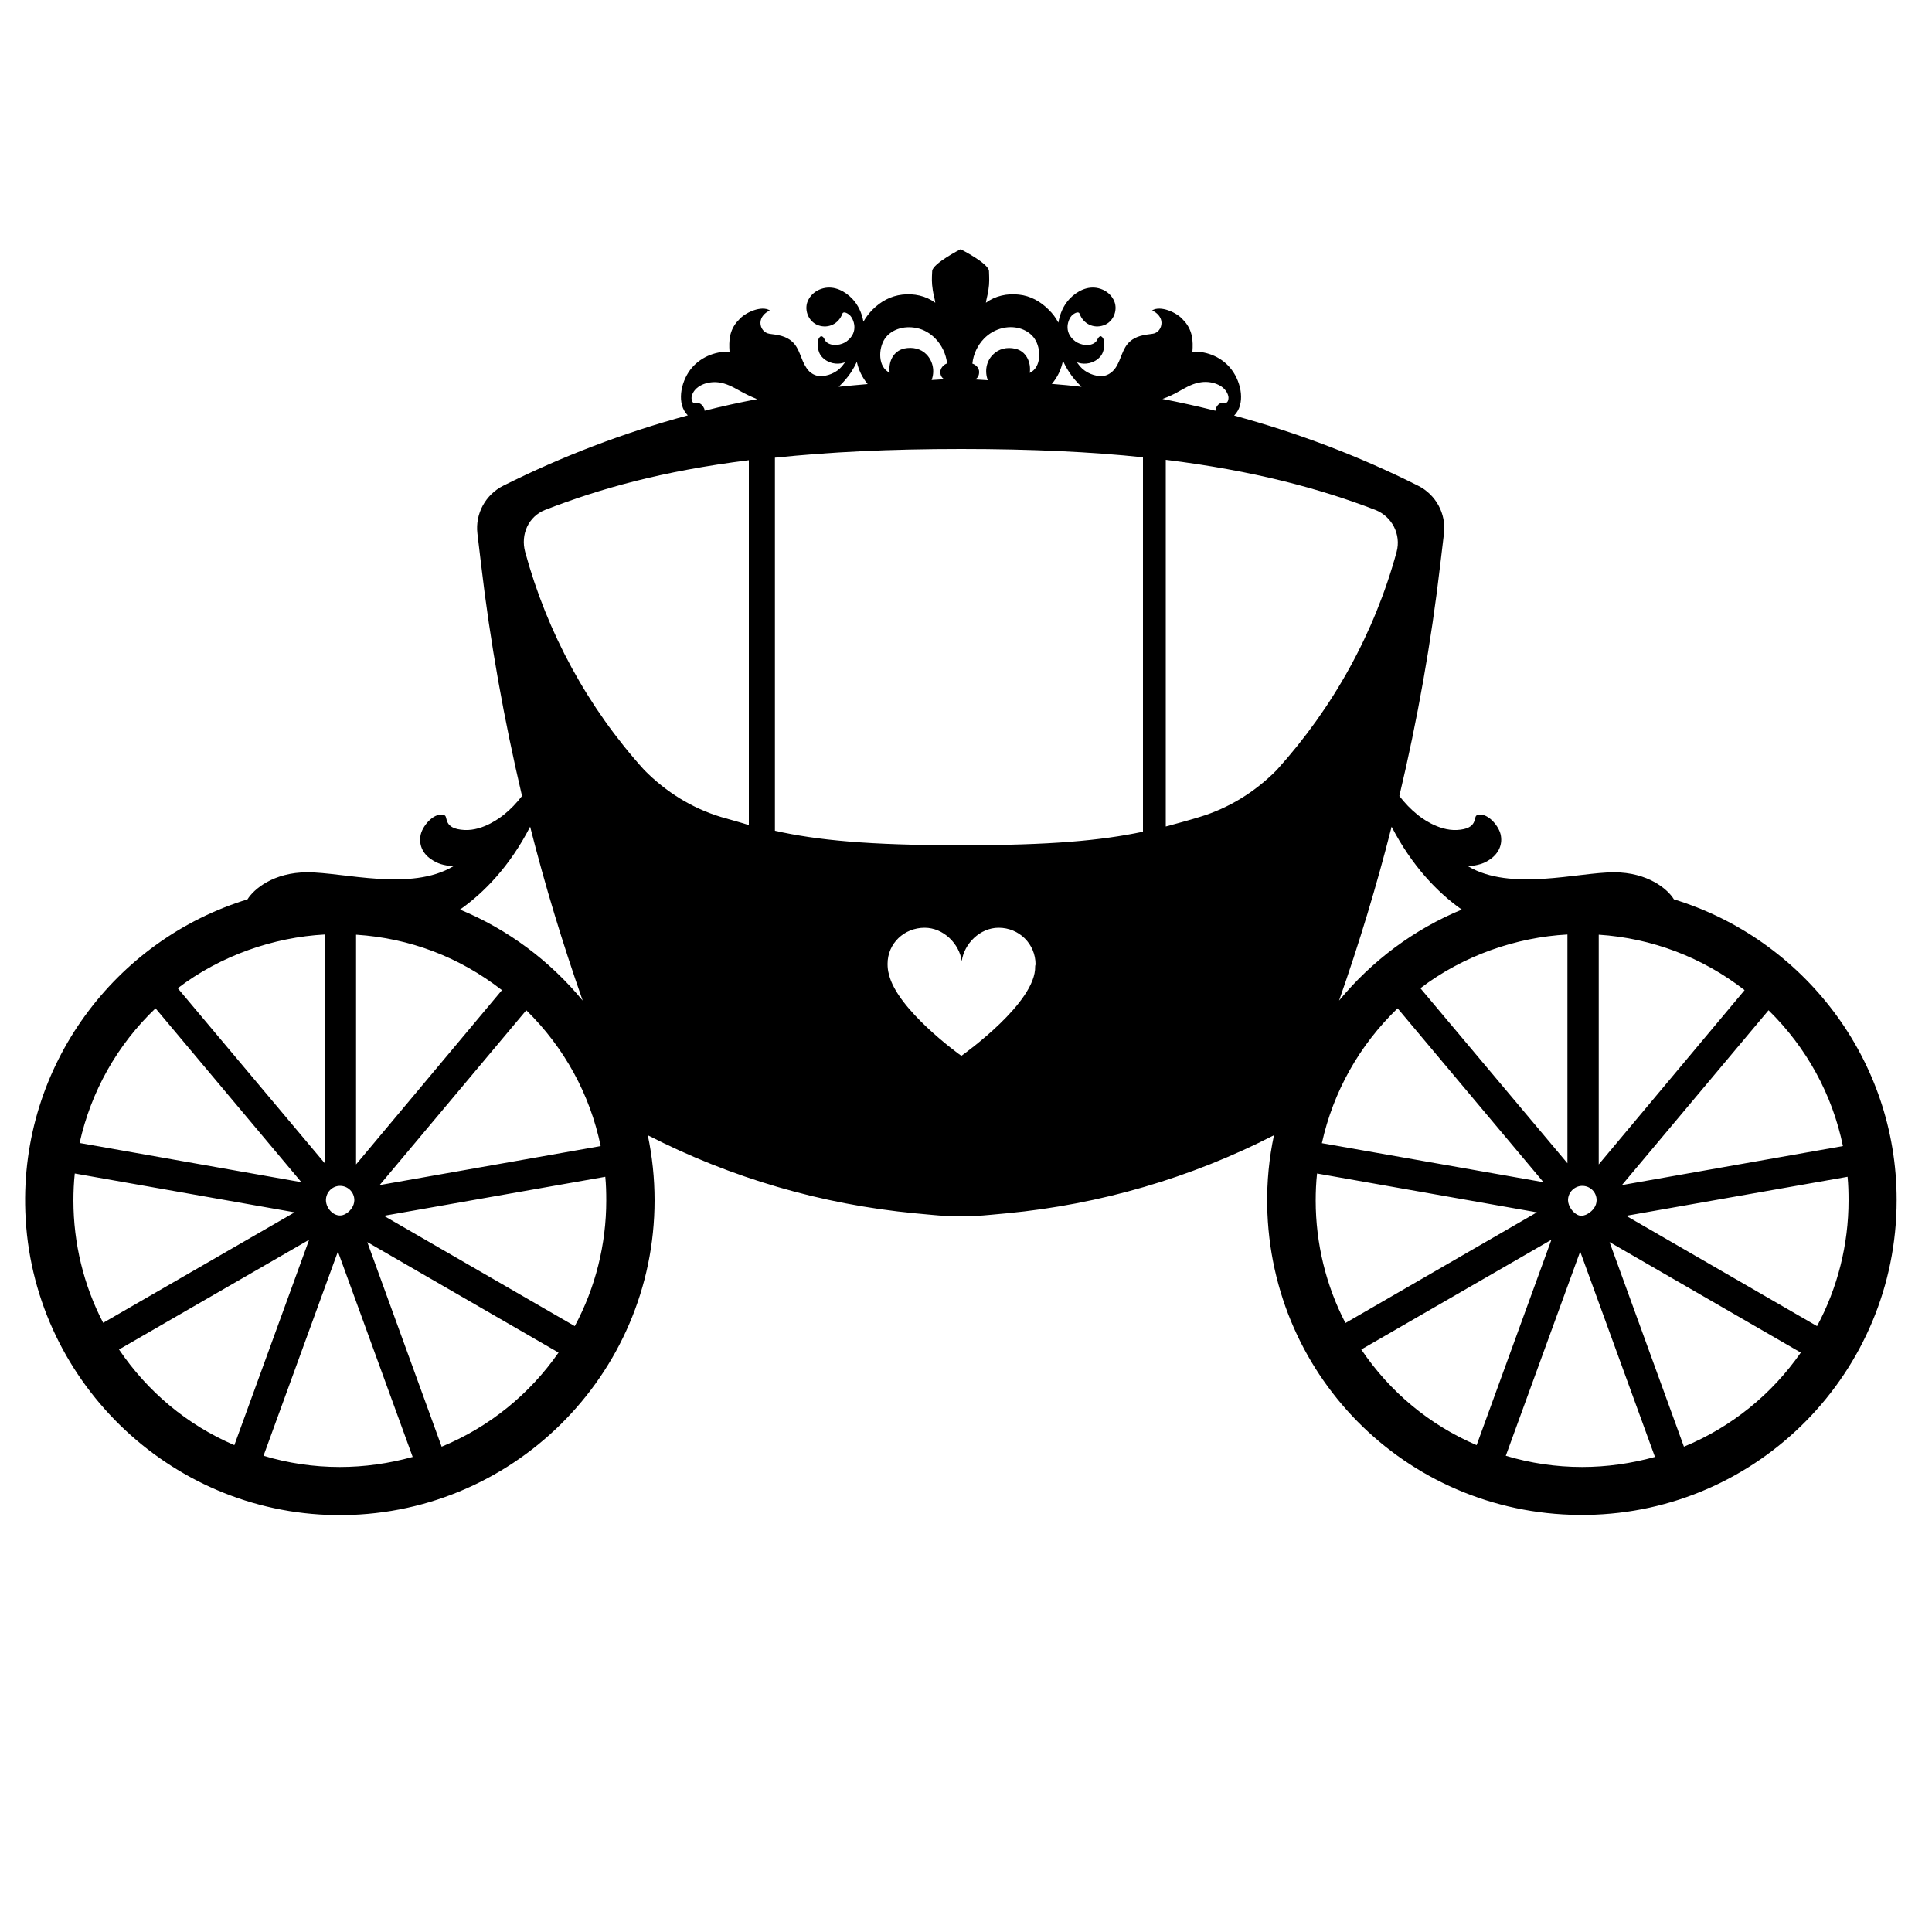 <?xml version="1.0" encoding="utf-8"?>
<!-- Generator: Adobe Illustrator 19.1.0, SVG Export Plug-In . SVG Version: 6.00 Build 0)  -->
<svg version="1.1" id="Layer_1" xmlns="http://www.w3.org/2000/svg" xmlns:xlink="http://www.w3.org/1999/xlink" x="0px" y="0px"
	 width="1000px" height="1000px" viewBox="0 0 1000 1000" style="enable-background:new 0 0 1000 1000;" xml:space="preserve">
<path d="M866.4,465.5c-3.1-5.2-13.4-14-31-14c-18.8,0-53.5,10-75.5-3.1c5-0.5,8.1-1.3,11.5-3.7c4.4-3.1,6.5-7.8,5.3-12.9
	c-1.2-4.9-7.4-11.8-12.3-9.8c-1.9,0.8,0.9,7-10.3,7.6c-9.9,0.5-19.1-6.8-20.5-8c-3.4-2.7-6.5-6-9.3-9.6c9.4-39.5,16.5-79.6,21.2-120
	l1.9-15.9c1.2-10.2-4.2-20.1-13.4-24.7c-30.5-15.3-62.4-27.4-95.2-36.3c5.9-5.9,3.8-16.9-1.2-23.6c-4.7-6.4-12.6-9.8-20.4-9.5
	c0.4-5.6,0.1-10.8-4.1-15.7c-0.2-0.2-0.4-0.4-0.6-0.6c-3.2-4-12-7.8-16.2-5c2.6,1.1,4.9,3.5,4.9,6.4c0,2.8-1.9,5.4-4.8,5.7
	c-4.2,0.5-8.4,1.1-11.6,4c-4,3.6-4.4,9.2-7.4,13.6c-1.8,2.6-4.7,4.5-8,4.3c-4.7-0.4-8.9-2.7-11.4-6.4c-0.2-0.3-0.4-0.5-0.6-0.8
	c0.3,0.1,0.6,0.2,0.9,0.3c3.3,1,7.9,0.4,11.1-3.1c2.5-2.7,2.9-8.4,1.1-10.2c-0.2-0.2-0.5-0.4-0.7-0.5c-1.5,0.1-1.7,2.2-2.8,3.1
	c-2.8,2.5-7.8,1.5-10.4-0.4c-6.7-5-3.4-11.8-1.9-13.3c0.9-1,3.5-2.6,4.1-1c1.9,5.2,7.2,7.8,12.4,6c5.4-1.8,7.8-8.6,5.1-13.4
	c-1.6-3-4.4-5-7.7-5.8c-5.7-1.4-11.2,1.5-15,5.5c-3.2,3.4-5,7.7-5.8,12.3c-1.3-2.5-3-4.8-5.1-6.8c-4.2-4.2-9.4-7.1-15.3-7.7
	c-6.1-0.7-12.2,0.6-17.1,4.2c0.3-2.2,1-4.3,1.3-6.6c0.6-3.8,0.4-6,0.3-9.8c-0.2-4-14.7-11.3-14.7-11.3s-14.5,7.4-14.7,11.3
	c-0.2,3.8-0.3,6,0.3,9.8c0.3,2.3,1,4.3,1.3,6.6c-4.9-3.6-11-4.9-17.1-4.2c-6,0.7-11.1,3.5-15.3,7.7c-1.9,1.9-3.5,4-4.8,6.3
	c-0.8-4.5-2.7-8.6-5.7-11.8c-3.8-4-9.3-6.9-15-5.5c-3.3,0.8-6.1,2.8-7.7,5.8c-2.7,4.8-0.3,11.5,5.1,13.4c5.2,1.8,10.5-0.8,12.4-6
	c0.6-1.6,3.2,0,4.1,1c1.5,1.6,4.8,8.3-1.9,13.3c-2.5,1.9-7.5,2.8-10.4,0.4c-1.1-0.9-1.2-3-2.8-3.1c-0.3,0.1-0.5,0.3-0.7,0.5
	c-1.8,1.8-1.4,7.5,1.1,10.2c3.2,3.5,7.8,4.1,11.1,3.1c0.3-0.1,0.6-0.2,0.9-0.3c-0.2,0.3-0.4,0.5-0.6,0.8c-2.5,3.7-6.7,6-11.4,6.4
	c-3.3,0.2-6.3-1.6-8-4.3c-3-4.4-3.4-10-7.4-13.6c-3.2-2.9-7.4-3.5-11.6-4c-2.9-0.4-4.8-2.9-4.8-5.7c0-2.9,2.3-5.3,4.9-6.4
	c-4.2-2.8-13,1-16.2,5c-0.2,0.2-0.4,0.4-0.6,0.6c-4.2,4.8-4.5,10.1-4.1,15.7c-7.8-0.2-15.6,3.1-20.4,9.5c-4.9,6.6-7.1,17.6-1.2,23.5
	c-32.9,8.9-64.9,21.1-95.5,36.4c-9.2,4.6-14.6,14.5-13.4,24.7L249,292c4.7,40.4,11.9,80.5,21.2,120c-2.8,3.6-5.9,6.9-9.3,9.6
	c-1.5,1.2-10.6,8.5-20.5,8c-11.2-0.6-8.4-6.8-10.3-7.6c-4.9-2-11.1,4.9-12.3,9.8c-1.2,5.1,0.8,9.9,5.3,12.9
	c3.4,2.4,6.4,3.2,11.5,3.7c-21.9,13.1-56.7,3.1-75.5,3.1c-17.6,0-27.8,8.8-31,14c-68.2,20.9-117.7,85.8-115,161.6
	c3,86.3,74,155.9,160.4,157.1c90.9,1.3,165.3-72.3,165.3-162.9c0-11.5-1.2-22.8-3.5-33.7c43.1,22.1,90,35.8,138.3,40.4l8.6,0.8
	c10.1,1,20.2,1,30.3,0l8.6-0.8c48.3-4.6,95.2-18.3,138.3-40.4c-2.5,11.7-3.7,23.9-3.5,36.3c1.5,90.4,75.2,161.7,165.6,160.2
	c88.6-1.4,160.2-73.9,160.2-162.9C981.8,548.1,933.1,485.9,866.4,465.5z M274.4,427.9c7.7,30.4,16.8,60.4,27.2,90
	c-16.9-20.5-38.6-36.8-63.5-47.1C250.6,462,264,448.2,274.4,427.9z M310.9,593.2l-114.4,20.2l75.9-90.5
	C292.1,542.2,305.4,566.5,310.9,593.2z M184.3,483.8c28,1.8,53.7,11.7,75.5,28.7l-75.5,90.2L184.3,483.8L184.3,483.8z M176,613.8
	c4.1,0,7.4,3.3,7.4,7.4c0,3.1-2.3,6.1-5.1,7.4c-4.7,2.2-9.6-2.8-9.6-7.4C168.7,617.1,172,613.8,176,613.8z M168.1,483.7v118.4
	L92,511.5C114.1,494.6,141.7,485.1,168.1,483.7z M80.5,521.9l75.5,90L41.2,591.6C47.1,565,60.6,540.9,80.5,521.9z M38,621.4
	c0-4.6,0.2-9.3,0.7-14l113.8,20.1l-99.1,57.2C43.3,665.3,38,643.5,38,621.4z M61.6,698.5l98.4-56.8L121.3,748
	C97,737.6,76.5,720.5,61.6,698.5z M175.9,759.3c-13.6,0-26.9-2-39.5-5.8l38.5-105.7l38.7,106.3C201.3,757.5,188.6,759.3,175.9,759.3
	z M228.6,748.8l-38.5-105.9l99,57.2C274,721.8,253.1,738.7,228.6,748.8z M297.5,686.4l-98.8-57.1l114.6-20.2c0.4,4,0.5,8.2,0.5,12.3
	C313.8,644.1,308.2,666.5,297.5,686.4z M387.7,427.1c-3.9-1.3-9.3-2.7-14.4-4.2c-15.2-4.6-28.6-13-39.8-24.3
	c-29.3-32.4-50.3-71.1-61.7-113c-2.4-9,1.7-18.3,10.4-21.7c28.1-10.9,60-20,105.4-25.7v188.9H387.7z M364.7,212.6
	c0-0.5-0.1-1.1-0.4-1.5c-0.5-1.1-1.3-2-2.4-2.4c-1-0.3-2.2,0.4-3.1-0.3c-0.8-0.6-1-2.2-0.8-3.2c1.3-5.5,8.1-8,13.8-7.3
	c4.2,0.5,7.7,2.5,11.3,4.5c2.8,1.6,5.8,3,8.8,4.2C382.8,208.3,373.7,210.3,364.7,212.6z M550.2,186.7c0.9,2.1,2,4.1,3.2,5.9
	c1.8,2.8,4,5.3,6.4,7.6c-5.1-0.6-10.2-1.1-15.4-1.5C547.4,195.3,549.3,191.1,550.2,186.7z M509.3,175.3c2.6-2.7,5.9-4.6,9.7-5.5
	c7.2-1.6,13.5,1.1,16.5,5.5c3.5,5.2,3.6,14.8-2.5,17.7c0.8-5.5-1.9-11.3-7.5-12.5c-4.3-1-8.6,0-11.6,3.1c-3.5,3.5-4.3,8.7-2.6,13.2
	l-6.6-0.4c1.3-0.7,2.1-1.9,2.1-3.9c0-1.7-1.2-3.5-3.5-4.3C503.8,183.3,506,178.7,509.3,175.3z M458,175.3c3-4.4,9.3-7,16.5-5.5
	c3.8,0.8,7.1,2.8,9.7,5.5c3.3,3.4,5.5,8,6,12.8c-2.2,0.8-3.4,2.7-3.5,4.3c0,2,0.8,3.2,2.1,3.9l-6.6,0.4c1.7-4.5,0.8-9.6-2.6-13.2
	c-3-3.1-7.3-4-11.6-3.1c-5.7,1.3-8.3,7-7.5,12.5C454.4,190.1,454.5,180.5,458,175.3z M440.5,192.7c1.1-1.7,2.1-3.5,3-5.4
	c0.9,4.2,2.8,8.1,5.6,11.5c-5,0.4-10,0.9-15,1.4C436.5,197.9,438.7,195.4,440.5,192.7z M535.8,500.2c0.5,18.6-36.4,45-38.2,46.3
	l0.1,0.1h-0.2l0,0l0,0c0,0,0,0,0.1-0.1c-1.6-1.1-33.3-24.1-37.5-42.2c-0.5-1.7-0.7-3.5-0.7-5.4c0-10.6,8.6-18.7,19.2-18.7
	c9.8,0,18,8.4,19.2,17.3c1.2-9,9.4-17.3,19.1-17.3c10.6,0,19.1,8.4,19.1,19C535.9,499.6,535.8,499.8,535.8,500.2z M591.6,430.5
	c-21.9,4.6-47.8,7-94.1,7c-48,0-74.6-2.6-96.4-7.5V236.9c28-2.9,58.9-4.5,96.4-4.5c36.4,0,67.7,1.5,94.1,4.3V430.5z M953.9,593.2
	l-114.4,20.2l75.9-90.5C935.1,542.2,948.4,566.5,953.9,593.2z M827.5,483.8c27.5,1.8,53.7,11.7,75.5,28.7l-75.5,90.2V483.8z
	 M819,613.8c4.1,0,7.4,3.3,7.4,7.4c0,3.1-2,5.5-4.5,7c-1.4,0.9-3.1,1.3-4.6,0.9c-3-0.9-5.7-4.8-5.7-7.9
	C811.6,617.1,815,613.8,819,613.8z M811.3,483.7v118.4l-76.1-90.6C757.3,494.6,784.9,485.1,811.3,483.7z M798.9,611.9l-114.7-20.2
	c5.9-26.7,19.4-50.7,39.2-69.8L798.9,611.9z M756.6,470.8c-24.9,10.3-46.6,26.6-63.5,47.1c10.4-29.6,19.5-59.6,27.2-90
	C730.8,448.2,744.1,462,756.6,470.8z M610.7,202.3c3.6-2,7-4,11.3-4.5c5.7-0.7,12.5,1.8,13.8,7.3c0.2,1,0,2.6-0.8,3.2
	c-0.9,0.7-2,0-3.1,0.3c-1.1,0.4-1.9,1.3-2.4,2.4c-0.2,0.5-0.3,1.1-0.4,1.6c-9.1-2.3-18.2-4.3-27.4-6.1
	C604.8,205.4,607.8,204,610.7,202.3z M620.8,422.9c-5.9,1.8-11.8,3.4-17.4,4.9V238c45.4,5.6,79.8,14.9,108.4,25.9
	c8.7,3.4,13.5,12.7,11.1,21.7c-11.4,41.9-32.8,80.6-62.1,113C649.6,409.9,636.1,418.3,620.8,422.9z M696.4,684.8
	c-10.1-19.4-15.4-41.3-15.4-63.4c0-4.6,0.2-9.3,0.7-14l113.8,20.1L696.4,684.8z M704.6,698.5l98.4-56.8L764.3,748
	C740,737.6,719.4,720.5,704.6,698.5z M818.9,759.3c-13.6,0-26.9-2-39.5-5.8l38.5-105.7l38.7,106.3
	C844.3,757.5,831.6,759.3,818.9,759.3z M871.6,748.8l-38.5-105.9l99,57.2C917,721.8,896.1,738.7,871.6,748.8z M841.7,629.3
	l114.6-20.2c0.4,4,0.5,8.2,0.5,12.3c0,22.7-5.6,45.1-16.3,65L841.7,629.3z"/>
</svg>

